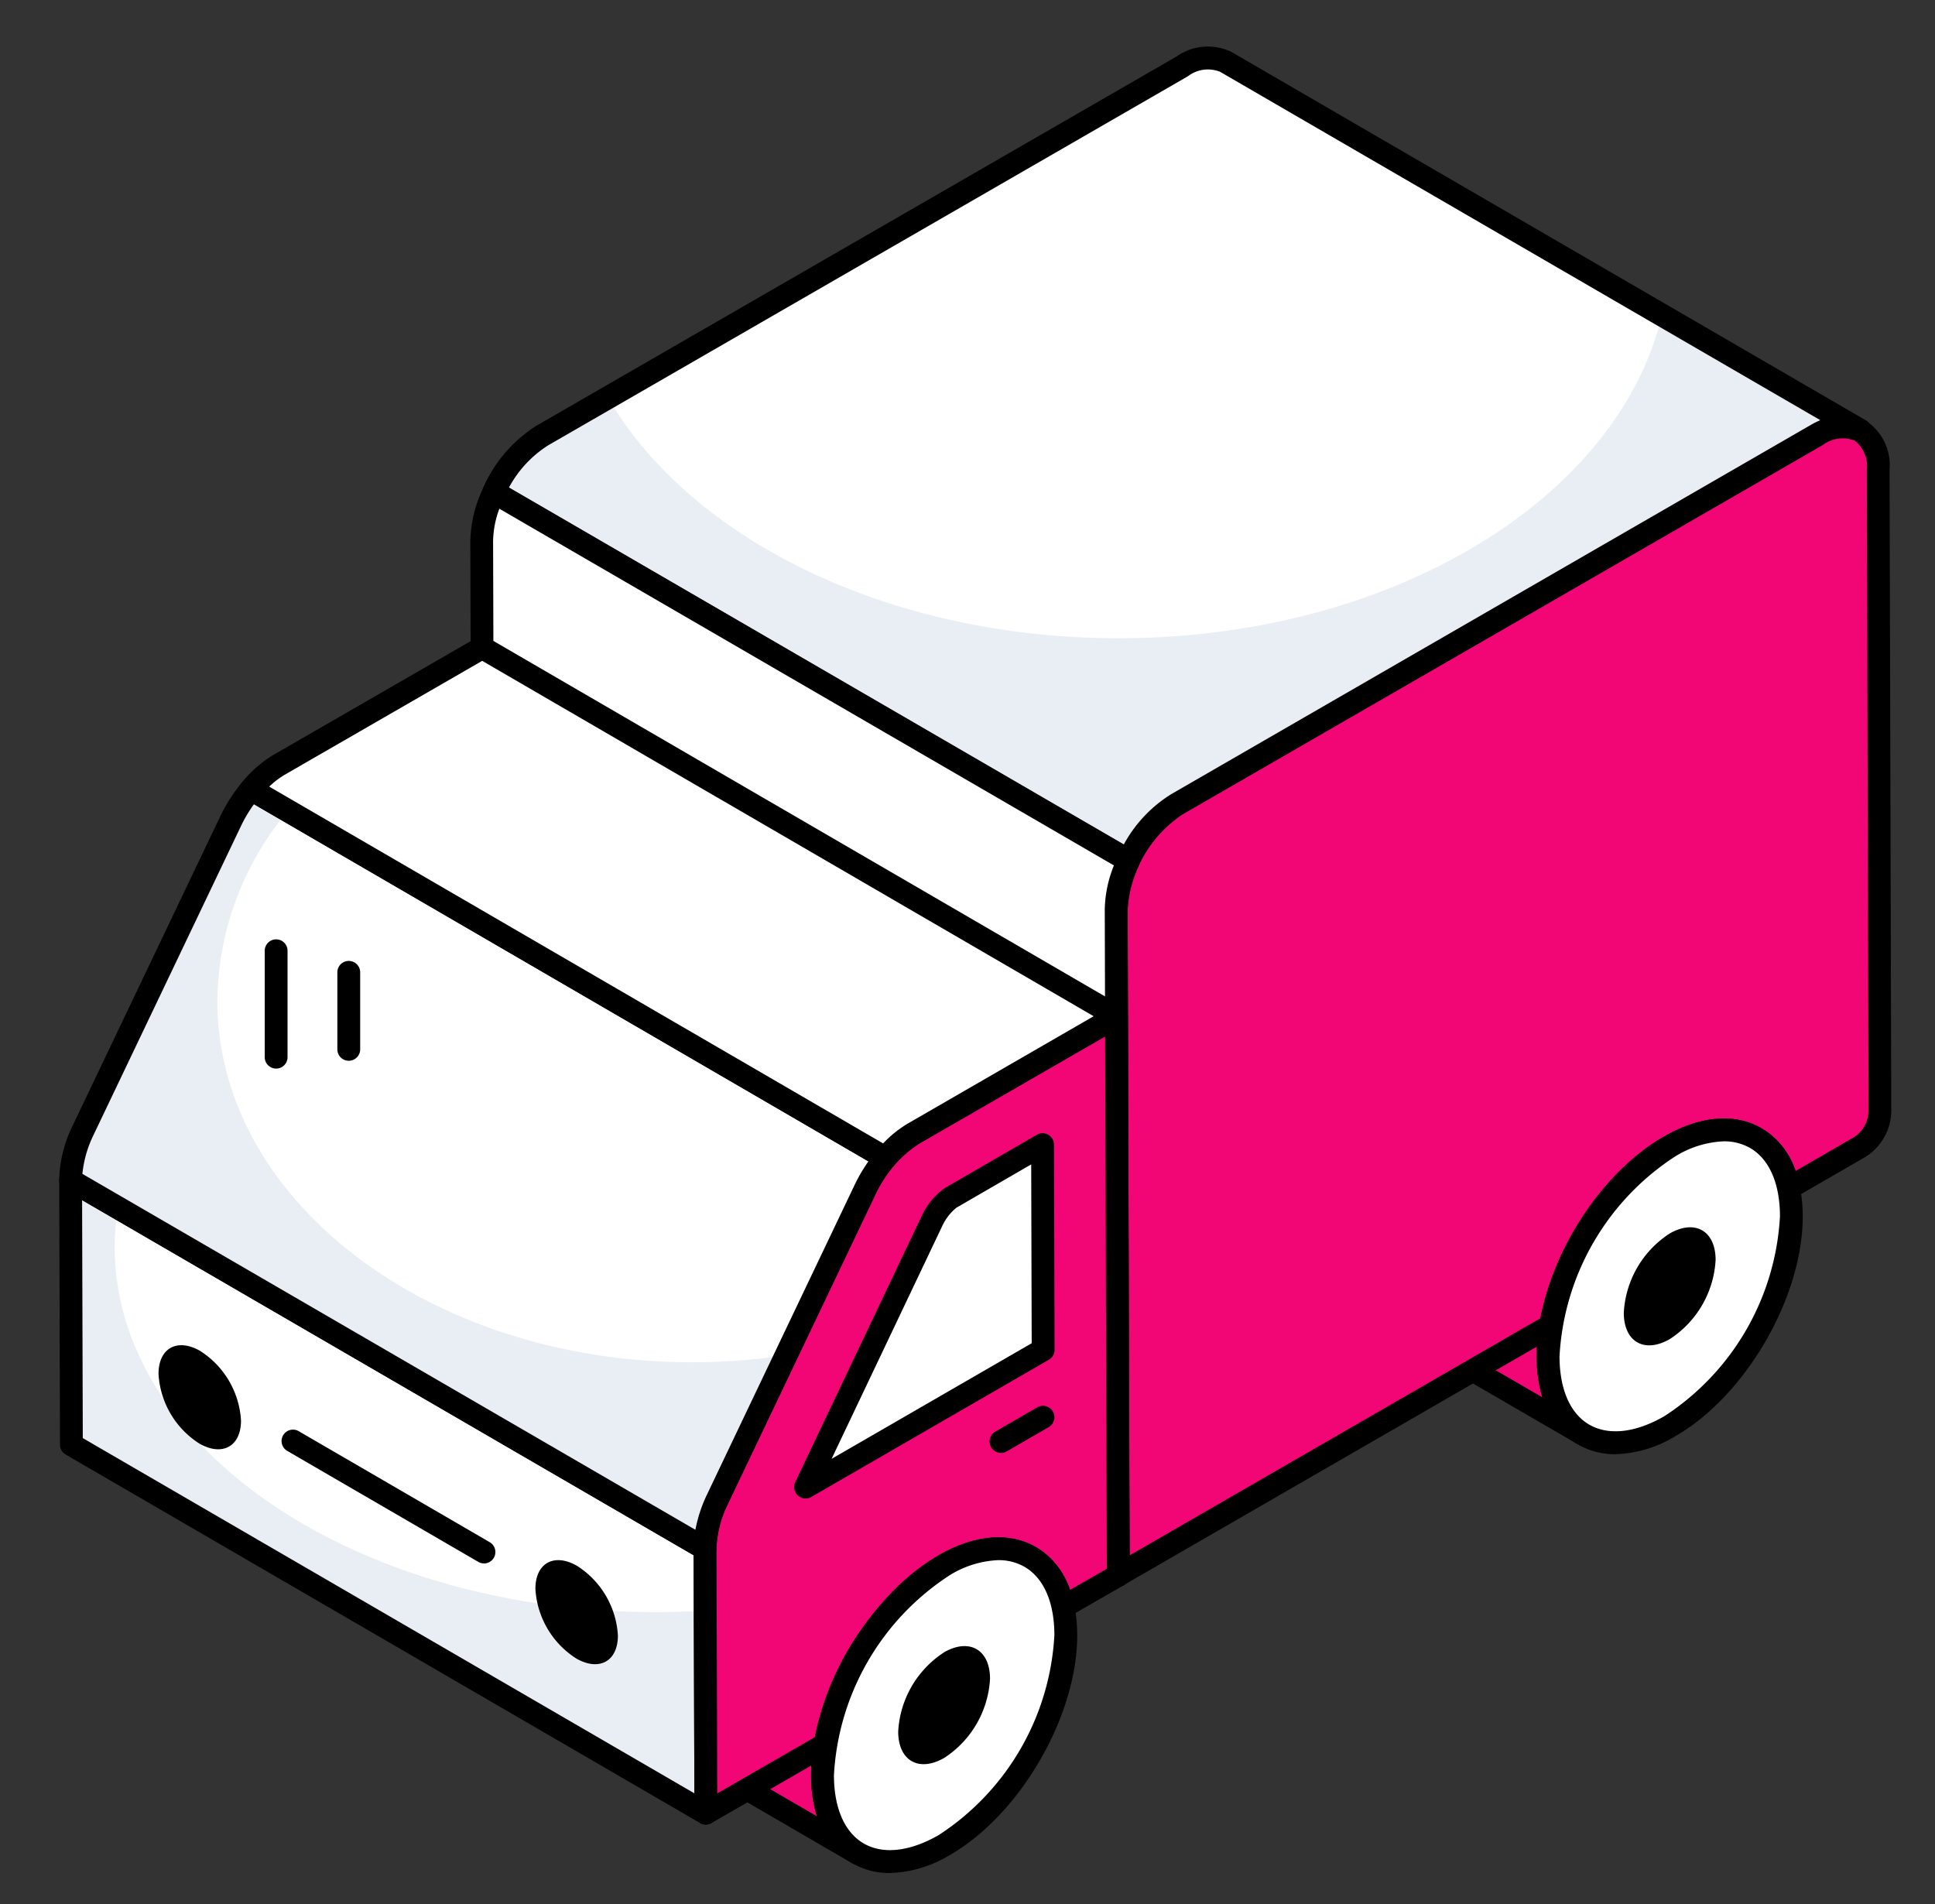 <svg xmlns="http://www.w3.org/2000/svg" width="125" height="123"><rect width="100%" height="100%" fill="#333333" stroke="none"/><defs><clipPath id="b"><path d="M0 0h125v123H0z"/></clipPath><style>.b{fill:#f20574}.c{fill:#fff}.d{fill:#e9edf4}</style></defs><g id="a" style="clip-path:url(#b)"><path class="b" d="M366.922 285.716c.018 2.473.893 4.221 2.288 5.039l6.865 3.979c-1.413-.818-2.288-2.566-2.288-5.039-.018-4.983 3.479-11.045 7.832-13.555 2.177-1.264 4.149-1.376 5.581-.539l-6.846-3.979c-1.433-.837-3.4-.725-5.6.539-4.334 2.51-7.851 8.572-7.832 13.555" transform="translate(-273.774 -202.069)"/><path d="m373.413 293.073-6.867-3.981c-1.691-.99-2.633-3-2.653-5.668-.019-5.2 3.659-11.565 8.2-14.2 2.358-1.357 4.607-1.548 6.338-.538l6.825 3.967a.144.144 0 0 0 .021.013.737.737 0 0 1-.742 1.274l-.017-.011c-1.256-.72-2.965-.529-4.825.553a16.436 16.436 0 0 0-7.463 12.916c0 2.119.68 3.679 1.914 4.4h.006a.737.737 0 0 1-.739 1.276m4.277-23.115c-1.254-.729-2.982-.538-4.858.54-4.133 2.4-7.481 8.188-7.465 12.914.017 2.124.7 3.688 1.921 4.4l3.838 2.225a8.924 8.924 0 0 1-.369-2.644c-.019-5.209 3.66-11.579 8.2-14.194a8.888 8.888 0 0 1 2.545-1.029Zm-13.078 13.458Z" transform="translate(-271.483 -199.769)"/><path class="b" d="M174.421 396.842c0 2.473.874 4.221 2.288 5.039l6.846 3.979c-1.4-.818-2.288-2.566-2.288-5.039-.019-4.984 3.5-11.064 7.832-13.555 2.2-1.264 4.167-1.376 5.6-.558l-6.865-3.979c-1.414-.818-3.4-.707-5.581.558-4.335 2.492-7.851 8.572-7.832 13.555" transform="translate(-128.135 -286.13)"/><path d="m180.893 404.22-6.844-3.978c-1.713-.99-2.657-3.006-2.657-5.675-.019-5.218 3.66-11.586 8.2-14.194 2.308-1.343 4.611-1.546 6.322-.558l6.865 3.98a.737.737 0 0 1-.736 1.278c-1.263-.725-2.99-.524-4.866.554a16.419 16.419 0 0 0-7.463 12.916c0 2.079.7 3.683 1.922 4.4a.738.738 0 0 1-.374 1.373.729.729 0 0 1-.37-.1m4.279-23.131c-1.236-.711-3-.511-4.844.56a16.412 16.412 0 0 0-7.462 12.914c0 2.122.682 3.685 1.922 4.4l3.833 2.228a8.76 8.76 0 0 1-.383-2.65c-.019-5.216 3.66-11.584 8.2-14.2a9.082 9.082 0 0 1 2.576-1.031Z" transform="translate(-125.843 -283.851)"/><path class="b" d="m280.463 132.013.134 43 27.937-16.126c.748-4.52 3.89-9.385 7.665-11.549 3.756-2.183 6.937-.939 7.7 2.681l4.5-2.6a2.8 2.8 0 0 0 1.4-2.428l-.111-41.379c0-2.49-1.782-3.5-3.947-2.241l-41.332 23.845a8.7 8.7 0 0 0-3.948 6.8" transform="translate(-208.363 -73.261)"/><path class="b" d="m280.778 159.037.057 15.973 27.938-16.126c.748-4.52 3.89-9.385 7.665-11.549 3.756-2.183 6.937-.938 7.7 2.681l4.5-2.6a2.791 2.791 0 0 0 1.4-2.413l-.115-41.388c0-2.49-1.782-3.5-3.947-2.241l-8.738 5.037a32.566 32.566 0 0 1 4.791 16.931c0 19.727-17.993 35.719-40.2 35.719-.345 0-.709 0-1.054-.019" transform="translate(-208.601 -73.261)"/><path d="M277.938 173.349a.739.739 0 0 1-.369-.637l-.134-43a9.384 9.384 0 0 1 4.316-7.437L323.08 98.43a3.466 3.466 0 0 1 3.531-.285 3.424 3.424 0 0 1 1.525 3.161l.111 41.381a3.537 3.537 0 0 1-1.766 3.067l-4.5 2.6a.727.727 0 0 1-.669.034.736.736 0 0 1-.421-.52 3.807 3.807 0 0 0-2.054-2.894c-1.225-.544-2.845-.3-4.562.7-3.507 2.011-6.579 6.649-7.3 11.03a.741.741 0 0 1-.358.518l-27.938 16.127a.737.737 0 0 1-.737 0m35.6-28.952c2.132-1.24 4.226-1.512 5.9-.77a4.986 4.986 0 0 1 2.626 2.979l3.683-2.13a2.06 2.06 0 0 0 1.029-1.785l-.111-41.382a2.08 2.08 0 0 0-.785-1.885 2.125 2.125 0 0 0-2.057.283l-41.331 23.846a8.01 8.01 0 0 0-3.579 6.158l.13 41.726 26.538-15.319c.9-4.746 4.136-9.527 7.96-11.719m-35.384-14.686Z" transform="translate(-206.072 -70.96)"/><path class="c" d="m118.481 27.413 41.334-23.846a2.778 2.778 0 0 1 2.817-.278l40.987 23.794a2.82 2.82 0 0 0-2.817.278l-41.335 23.864a8.347 8.347 0 0 0-3.138 3.635l-40.993-23.8a8.353 8.353 0 0 1 3.145-3.649" transform="translate(-83.433 .715)"/><path class="d" d="m115.32 82.71 41.006 23.79a8.369 8.369 0 0 1 3.124-3.639l41.332-23.864a2.837 2.837 0 0 1 2.817-.268l-12.82-7.45c-2.8 11.855-17.456 20.876-35.1 20.876-14.908 0-27.67-6.416-32.978-15.533l-4.235 2.432a8.47 8.47 0 0 0-3.142 3.658" transform="translate(-83.421 -50.925)"/><path d="m153.667 53.212-40.993-23.8a.737.737 0 0 1-.3-.952 9.06 9.06 0 0 1 3.444-3.972L157.15.647a3.5 3.5 0 0 1 3.56-.281l40.987 23.8a.738.738 0 0 1-.736 1.278 2.139 2.139 0 0 0-2.081.275l-41.337 23.859a7.669 7.669 0 0 0-2.843 3.312.736.736 0 0 1-.448.389.752.752 0 0 1-.218.034.73.73 0 0 1-.37-.1m6.3-51.572a2.116 2.116 0 0 0-2.077.281l-41.33 23.844a7.351 7.351 0 0 0-2.536 2.725l39.719 23.058a8.726 8.726 0 0 1 3.067-3.249l41.338-23.865a5.874 5.874 0 0 1 .586-.292Z" transform="translate(-81.141 3)"/><path class="c" d="M153.889 142.01a7.59 7.59 0 0 0-.792 3.161l.122 43-40.986-23.812-.122-43a7.581 7.581 0 0 1 .785-3.147Z" transform="translate(-80.993 -86.414)"/><path d="m150.557 186.518-40.986-23.811a.737.737 0 0 1-.366-.635l-.121-43a8.3 8.3 0 0 1 .854-3.461.737.737 0 0 1 1.038-.324l40.994 23.8a.738.738 0 0 1 .3.952 6.821 6.821 0 0 0-.722 2.844l.121 43a.738.738 0 0 1-.368.641.752.752 0 0 1-.369.1.739.739 0 0 1-.371-.1m-39.6-69.537a6.21 6.21 0 0 0-.405 2.086l.121 42.577 39.51 22.95-.118-41.717a7.887 7.887 0 0 1 .592-2.853Z" transform="translate(-78.702 -84.123)"/><path class="c" d="M44.012 324.556 3.027 300.75l.048 17.079 40.985 23.806Z" transform="translate(1.536 -224.502)"/><path class="d" d="m2.994 300.775.057 17.065 40.987 23.806L44 328.565a58.62 58.62 0 0 1-3.18.1c-19.315 0-34.971-10.553-34.971-23.577a18.262 18.262 0 0 1 .192-2.528Z" transform="translate(1.561 -224.521)"/><path d="M41.4 339.982.416 316.176a.736.736 0 0 1-.367-.635L0 298.461a.736.736 0 0 1 1.107-.639l40.985 23.806a.736.736 0 0 1 .367.635l.049 17.079a.738.738 0 0 1-.368.641.75.75 0 0 1-.369.1.734.734 0 0 1-.37-.1M1.478 299.742l.044 15.371 39.508 22.948-.044-15.372Z" transform="translate(3.826 -222.211)"/><path class="c" transform="translate(18.945 93.107)" d="m0 0 12.317 7.154"/><path d="M72.133 375.633a.737.737 0 0 0 .371-1.375L60.187 367.1a.737.737 0 1 0-.74 1.274l12.317 7.155a.726.726 0 0 0 .369.1" transform="translate(-40.871 -274.633)"/><path class="b" d="m171.363 291.724.057 17.065 7.7-4.443c.748-4.5 3.909-9.365 7.665-11.549s6.937-.938 7.7 2.681l3.564-2.049-.115-36.083-13.088 7.546a8.471 8.471 0 0 0-3.142 3.6l-9.543 20.014a7.734 7.734 0 0 0-.805 3.218" transform="translate(-125.821 -191.663)"/><path d="M168.761 307.141a.738.738 0 0 1-.369-.637l-.058-17.064a8.4 8.4 0 0 1 .878-3.535l9.543-20.019a9.263 9.263 0 0 1 3.439-3.919l13.087-7.545a.737.737 0 0 1 1.105.637l.115 36.083a.735.735 0 0 1-.37.641l-3.564 2.048a.736.736 0 0 1-1.088-.486 3.815 3.815 0 0 0-2.055-2.894c-1.229-.543-2.846-.3-4.558.7a16.872 16.872 0 0 0-7.308 11.034.736.736 0 0 1-.359.518l-7.7 4.442a.735.735 0 0 1-.736 0m15.365-17.269c2.128-1.238 4.224-1.512 5.9-.77a5 5 0 0 1 2.628 2.981l2.375-1.366-.11-34.382-11.985 6.91a7.736 7.736 0 0 0-2.846 3.278l-9.542 20.015a7.032 7.032 0 0 0-.734 2.9l.053 15.791 6.305-3.636a18.21 18.21 0 0 1 7.959-11.719m-15.073-.434Z" transform="translate(-123.53 -189.378)"/><path class="c" d="m198.049 313.454 15.349-8.868-.038-13.254-5.921 3.428a3.842 3.842 0 0 0-1.226 1.513Z" transform="translate(-146.011 -217.387)"/><path d="M195.258 311.7a.739.739 0 0 1-.166-.859l8.167-17.186a4.512 4.512 0 0 1 1.519-1.827l5.922-3.428a.737.737 0 0 1 1.106.635l.038 13.255a.738.738 0 0 1-.368.641l-15.349 8.869a.736.736 0 0 1-.869-.1m15.077-21.387-4.833 2.8a3.35 3.35 0 0 0-.915 1.184l-7.146 15.038 12.926-7.468Z" transform="translate(-143.72 -215.093)"/><path class="c" transform="translate(64.666 91.551)" d="M0 1.572 2.721 0"/><path d="M247.631 363.661a.738.738 0 0 0 .368-.1l2.721-1.573a.738.738 0 0 0-.738-1.278l-2.721 1.573a.738.738 0 0 0 .37 1.377" transform="translate(-182.964 -269.8)"/><path class="c" d="M402.92 288.51c-4.341 2.5-7.846 8.577-7.832 13.559s3.543 7 7.883 4.49 7.846-8.574 7.832-13.559-3.545-6.994-7.883-4.49" transform="translate(-295.084 -214.437)"/><path d="M394.734 305.449c-1.717-.988-2.668-3.008-2.675-5.684-.015-5.211 3.664-11.581 8.2-14.2 2.345-1.35 4.586-1.55 6.314-.554s2.668 3.008 2.675 5.682c.015 5.211-3.664 11.581-8.2 14.2a7.9 7.9 0 0 1-3.9 1.181 4.781 4.781 0 0 1-2.417-.625M401 286.843a16.46 16.46 0 0 0-7.463 12.918c.006 2.129.694 3.7 1.936 4.41s2.973.524 4.842-.556a16.459 16.459 0 0 0 7.463-12.918c-.006-2.127-.694-3.692-1.936-4.408a3.355 3.355 0 0 0-1.689-.427 6.442 6.442 0 0 0-3.152.981" transform="translate(-292.793 -212.131)"/><path class="c" d="M210.384 399.615c-4.338 2.5-7.846 8.576-7.832 13.559s3.545 6.994 7.883 4.49 7.846-8.574 7.832-13.559-3.543-7-7.883-4.49" transform="translate(-149.418 -298.485)"/><path d="M202.2 416.553c-1.717-.988-2.667-3.006-2.674-5.682-.015-5.211 3.664-11.581 8.2-14.2 2.346-1.354 4.588-1.55 6.314-.554s2.668 3 2.675 5.68c.015 5.211-3.664 11.583-8.2 14.2a7.9 7.9 0 0 1-3.9 1.181 4.793 4.793 0 0 1-2.419-.626m6.264-18.6a16.459 16.459 0 0 0-7.46 12.914c.006 2.128.693 3.694 1.935 4.408s2.972.526 4.842-.554a16.461 16.461 0 0 0 7.464-12.92c-.006-2.128-.694-3.692-1.936-4.406a3.329 3.329 0 0 0-1.687-.428 6.46 6.46 0 0 0-3.154.983" transform="translate(-147.128 -296.179)"/><path class="c" d="M13.379 199.09a9.632 9.632 0 0 1 1.308-2.029l40.98 23.818a9.706 9.706 0 0 0-1.3 2l-9.546 20.023a7.6 7.6 0 0 0-.8 3.2L3.033 222.31a7.677 7.677 0 0 1 .8-3.216Z" transform="translate(1.531 -146.065)"/><path class="d" d="m2.994 222.323 40.987 23.787a7.794 7.794 0 0 1 .805-3.2l4.426-9.289a39.227 39.227 0 0 1-6.074.46c-16.958 0-30.659-10.457-30.659-23.347a19.382 19.382 0 0 1 4.561-12.277l-2.376-1.379a10.022 10.022 0 0 0-1.323 2.03l-9.543 20a7.734 7.734 0 0 0-.8 3.218" transform="translate(1.561 -146.079)"/><path d="M41.358 244.444.371 220.649a.735.735 0 0 1-.371-.637 8.336 8.336 0 0 1 .872-3.531l9.547-20.006a10.322 10.322 0 0 1 1.409-2.183.732.732 0 0 1 .935-.164l40.979 23.819a.738.738 0 0 1 .194 1.112 8.89 8.89 0 0 0-1.2 1.847l-9.546 20.023a6.846 6.846 0 0 0-.728 2.882.736.736 0 0 1-.369.639.748.748 0 0 1-.368.1.736.736 0 0 1-.37-.1m-28.774-48.728a8.89 8.89 0 0 0-.828 1.388l-9.547 20.004A7.341 7.341 0 0 0 1.5 219.6l39.6 22.992a9.147 9.147 0 0 1 .76-2.3l9.548-20.026a10.276 10.276 0 0 1 .868-1.471Z" transform="translate(3.823 -143.767)"/><path class="c" d="m52.732 167.046 13.111-7.561 40.969 23.815-13.094 7.561a7.1 7.1 0 0 0-1.828 1.593l-40.98-23.822a7.053 7.053 0 0 1 1.822-1.586" transform="translate(-34.691 -117.645)"/><path d="m89.228 190.793-40.979-23.818a.738.738 0 0 1-.194-1.112 7.789 7.789 0 0 1 2.017-1.75l13.111-7.562a.738.738 0 0 1 .739 0l40.969 23.813a.738.738 0 0 1 0 1.276L91.8 189.2a6.41 6.41 0 0 0-1.633 1.429.738.738 0 0 1-.564.263.728.728 0 0 1-.371-.1m-25.682-32.75-12.741 7.349a5.459 5.459 0 0 0-1.018.776l39.659 23.05a7.315 7.315 0 0 1 1.608-1.292L103.051 181Z" transform="translate(-32.4 -115.351)"/><path d="M418.139 313.674a6.511 6.511 0 0 0-2.956 5.118c.005 1.882 1.337 2.64 2.975 1.695a6.512 6.512 0 0 0 2.957-5.118c-.005-1.881-1.338-2.64-2.976-1.695" transform="translate(-310.287 -233.983)"/><path d="M225.6 424.778a6.512 6.512 0 0 0-2.956 5.118c.005 1.882 1.337 2.64 2.976 1.695a6.512 6.512 0 0 0 2.956-5.118c-.005-1.881-1.338-2.64-2.976-1.7" transform="translate(-164.621 -318.03)"/><path class="c" transform="translate(17.839 61.419)" d="M0 0v6.875"/><path d="M55.271 245.225a.738.738 0 0 0 .737-.738v-6.874a.737.737 0 1 0-1.474 0v6.874a.738.738 0 0 0 .737.738" transform="translate(-37.433 -176.193)"/><path class="c" transform="translate(22.53 62.813)" d="M0 0v4.974"/><path d="M74.543 249.048a.738.738 0 0 0 .737-.738v-4.975a.737.737 0 1 0-1.474 0v4.975a.738.738 0 0 0 .737.738" transform="translate(-52.013 -180.522)"/><path d="M129.036 401.909a5.719 5.719 0 0 1 2.656 4.511c0 1.659-1.2 2.327-2.673 1.494a5.719 5.719 0 0 1-2.656-4.511c0-1.658 1.2-2.327 2.673-1.494" transform="translate(-91.776 -300.764)"/><path d="M29.021 344.911a5.719 5.719 0 0 1 2.656 4.511c0 1.659-1.2 2.327-2.673 1.494a5.719 5.719 0 0 1-2.656-4.511c0-1.658 1.2-2.327 2.673-1.494" transform="translate(-16.108 -257.65)"/></g></svg>